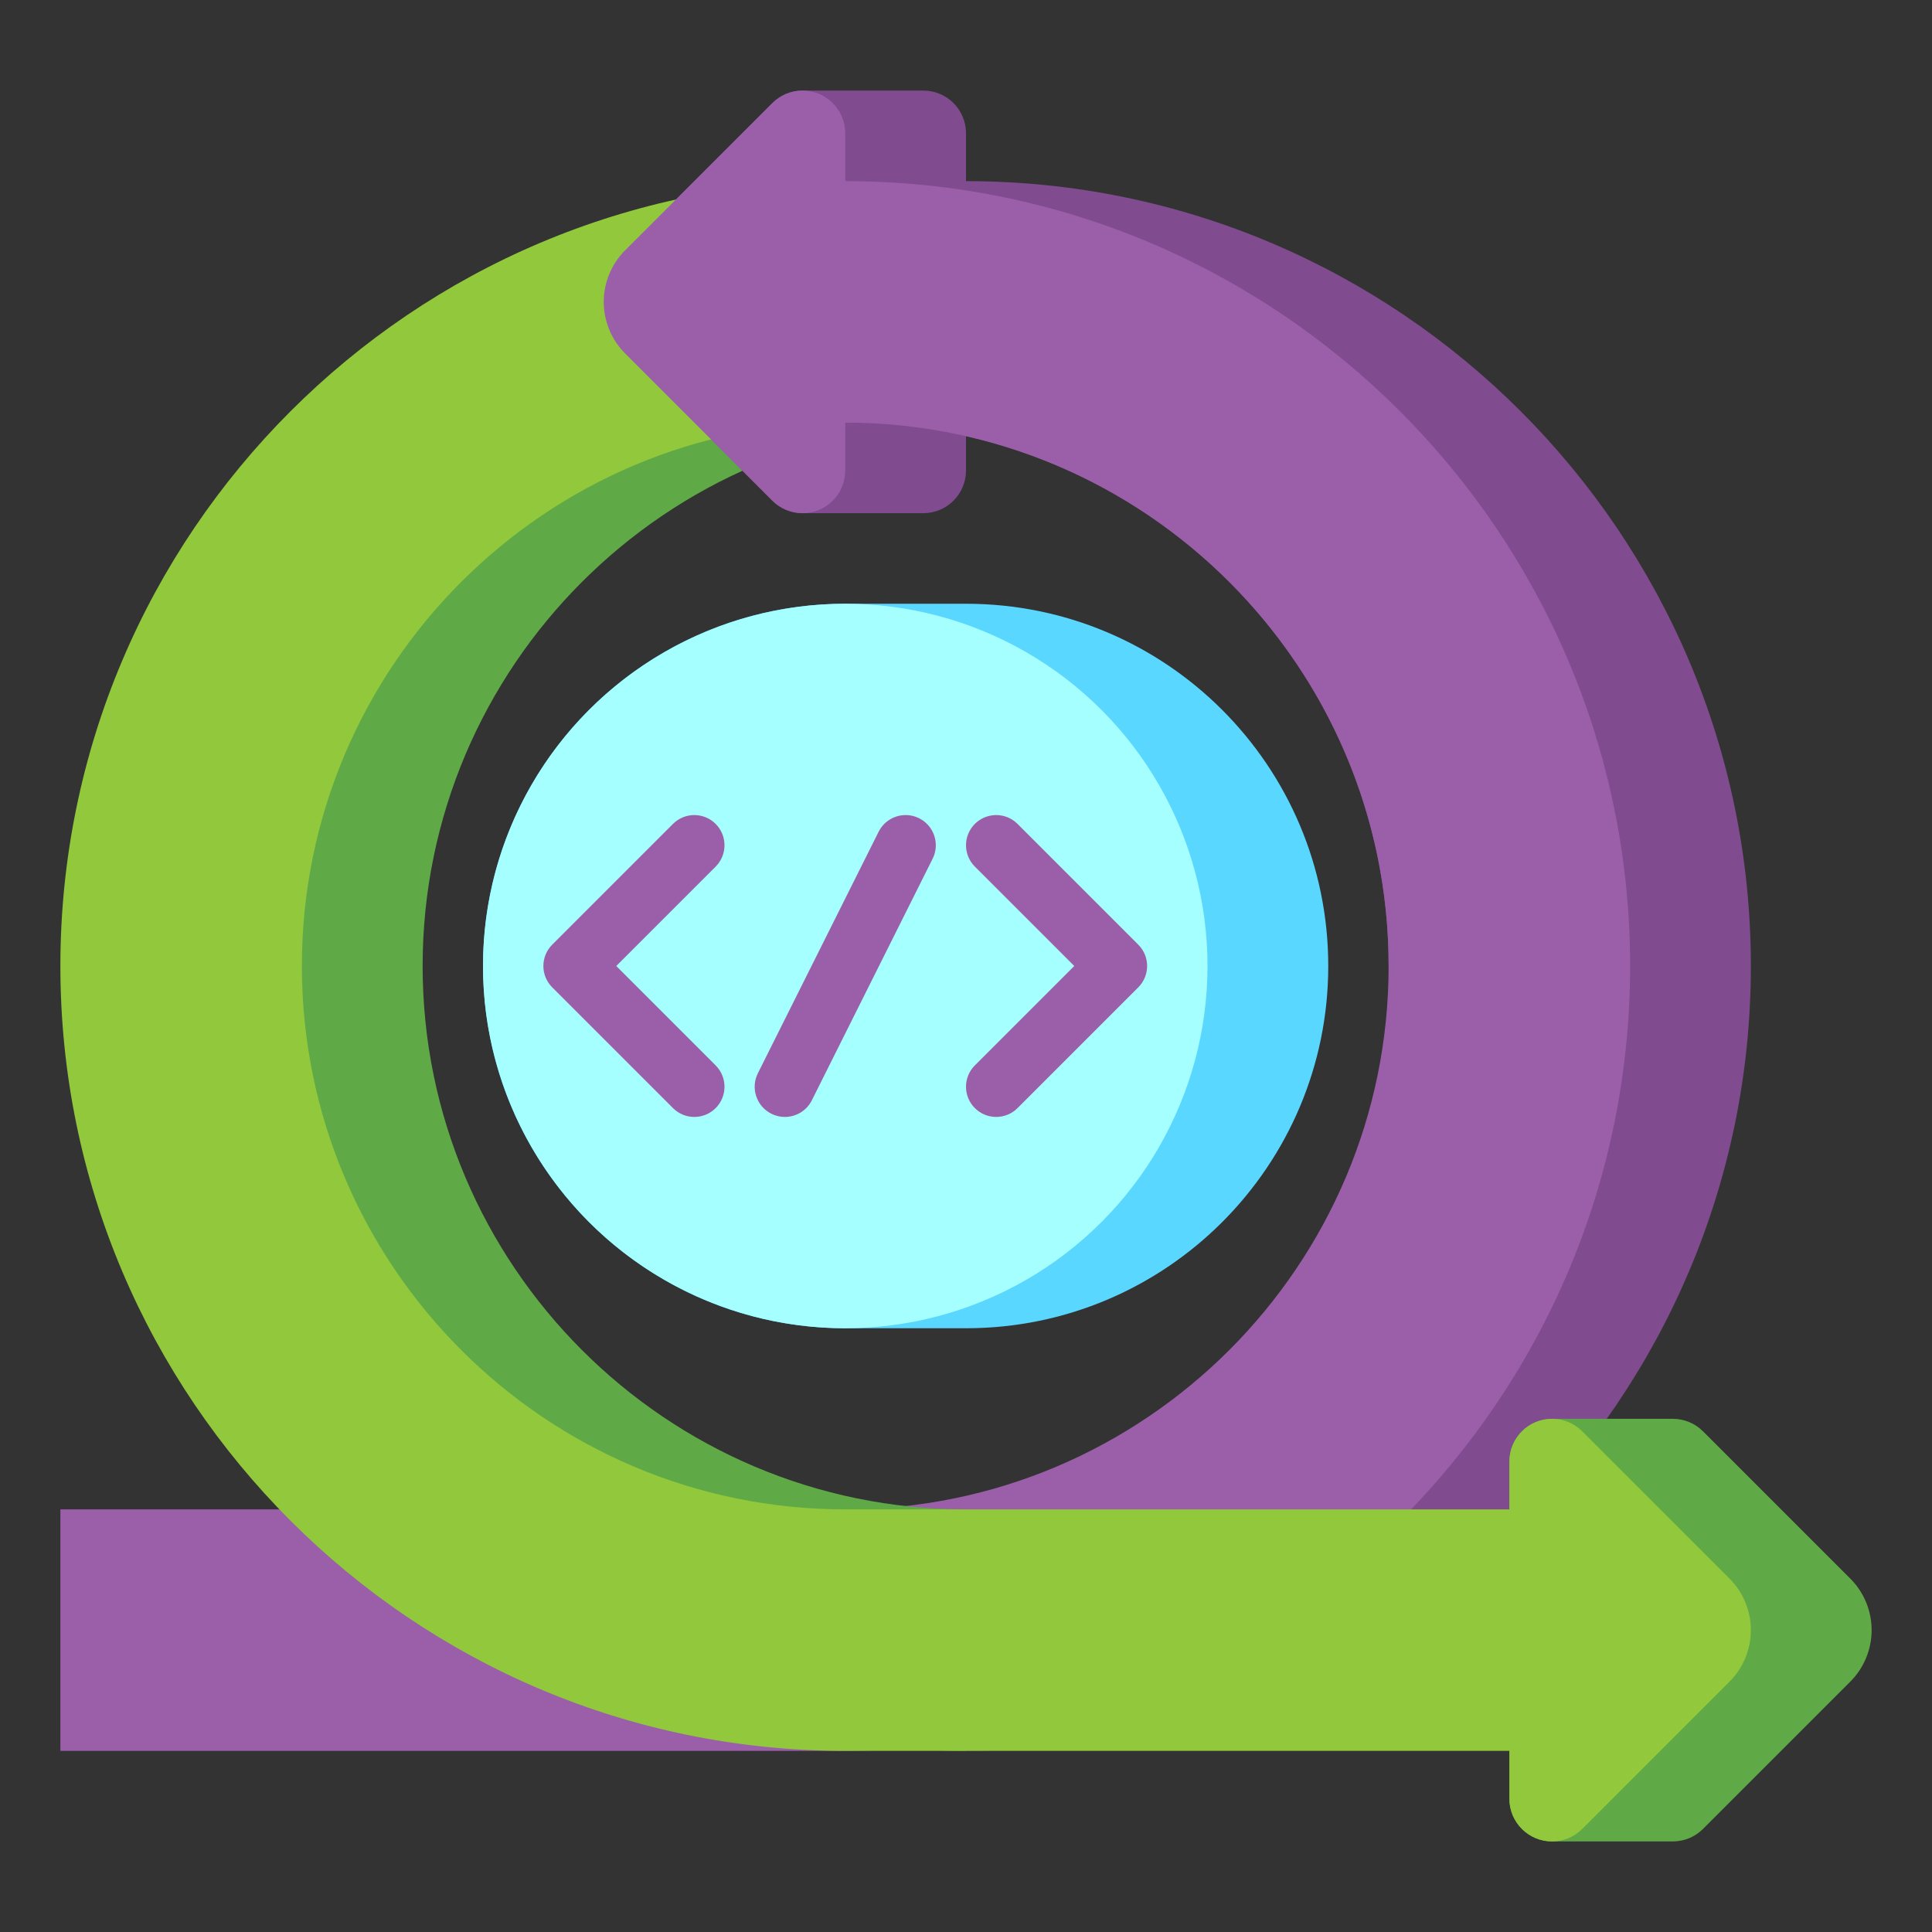 <svg id="Layer_1" height="512" viewBox="0 0 512 512" width="512" xmlns="http://www.w3.org/2000/svg"><rect x="0" y="0" width="512" height="512" fill="#333333" stroke="none"/><g><g><path d="m256 352h-32c-53.019 0-96-42.981-96-96 0-53.019 42.981-96 96-96h32c53.019 0 96 42.981 96 96 0 53.019-42.981 96-96 96z" fill="#5ad7ff"/></g><g><path d="m112 256h-64c0-114.692 93.309-208 208-208v64c-79.402 0-144 64.598-144 144z" fill="#5faa46"/></g><g><path d="m368 256c0-68.407-47.948-125.821-112-140.411v9.097c0 6.248-5.065 11.314-11.314 11.314-3.001 0-25.752 0-32 0-3.001 0-5.878-1.192-8-3.314l-39.029-39.029c-3.622-3.622-5.657-8.535-5.657-13.657s2.035-10.035 5.657-13.657l39.029-39.029c2.122-2.122 4.999-3.314 8-3.314h32c6.249 0 11.314 5.065 11.314 11.314v12.686c114.691 0 208 93.308 208 208z" fill="#804b8f"/></g><g><path d="m400 256h64c0 114.692-93.309 208-208 208v-64c79.402 0 144-64.598 144-144z" fill="#804b8f"/></g><g><path d="m368 256h64c0 114.692-93.309 208-208 208v-64c79.402 0 144-64.598 144-144z" fill="#9b5faa"/></g><g><path d="m16 400h208v64h-208z" fill="#9b5faa" transform="matrix(-1 0 0 -1 240 864)"/></g><g><path d="m112 256h-64c0 114.692 93.309 208 208 208v-64c-79.402 0-144-64.598-144-144z" fill="#5faa46"/></g><g><path d="m80 256h-64c0-114.692 93.309-208 208-208v64c-79.402 0-144 64.598-144 144z" fill="#91c83c"/></g><g><path d="m368 256c0-79.402-64.598-144-144-144v12.686c0 6.248-5.065 11.314-11.314 11.314-3.001 0-5.878-1.192-8-3.314l-39.029-39.029c-3.622-3.622-5.657-8.535-5.657-13.657s2.035-10.035 5.657-13.657l39.029-39.029c2.122-2.122 4.999-3.314 8-3.314 6.249 0 11.314 5.065 11.314 11.314v12.686c114.691 0 208 93.308 208 208z" fill="#9b5faa"/></g><g><path d="m490.343 445.657-39.029 39.029c-2.122 2.122-4.999 3.314-8 3.314-6.248 0-28.999 0-32 0-6.248 0-11.314-5.065-11.314-11.314v-89.373c0-6.248 5.065-11.314 11.314-11.314h32c3.001 0 5.878 1.192 8 3.314l39.029 39.029c3.622 3.623 5.657 8.536 5.657 13.658s-2.035 10.035-5.657 13.657z" fill="#5faa46"/></g><g><path d="m458.343 418.343-39.029-39.03c-2.122-2.122-5-3.313-8-3.313-6.248 0-11.314 5.065-11.314 11.313v12.687h-176c-79.402 0-144-64.598-144-144h-64c0 114.691 93.309 208 208 208h176v12.687c0 6.248 5.065 11.313 11.314 11.313 3 0 5.878-1.192 8-3.313l39.029-39.03c3.622-3.622 5.657-8.535 5.657-13.657s-2.035-10.035-5.657-13.657z" fill="#91c83c"/></g><g><circle cx="224" cy="256" fill="#a5ffff" r="96"/></g><g><g><path d="m184 296c-2.047 0-4.095-.781-5.657-2.343l-32-32c-3.125-3.124-3.125-8.189 0-11.313l32-32c3.124-3.124 8.189-3.124 11.313 0 3.125 3.124 3.125 8.189 0 11.313l-26.342 26.343 26.343 26.343c3.125 3.124 3.125 8.189 0 11.313-1.562 1.563-3.61 2.344-5.657 2.344z" fill="#9b5faa"/></g><g><path d="m264 296c-2.048 0-4.095-.781-5.657-2.343-3.124-3.124-3.124-8.189 0-11.313l26.344-26.344-26.344-26.343c-3.124-3.124-3.124-8.189 0-11.313 3.125-3.124 8.189-3.124 11.314 0l32 32c3.124 3.124 3.124 8.189 0 11.313l-32 32c-1.562 1.562-3.609 2.343-5.657 2.343z" fill="#9b5faa"/></g><g><path d="m207.994 296.002c-1.202 0-2.423-.272-3.571-.847-3.952-1.976-5.554-6.781-3.578-10.733l32-64c1.975-3.952 6.782-5.554 10.733-3.578 3.952 1.976 5.554 6.781 3.578 10.733l-32 64c-1.402 2.804-4.228 4.425-7.162 4.425z" fill="#9b5faa"/></g></g></g></svg>